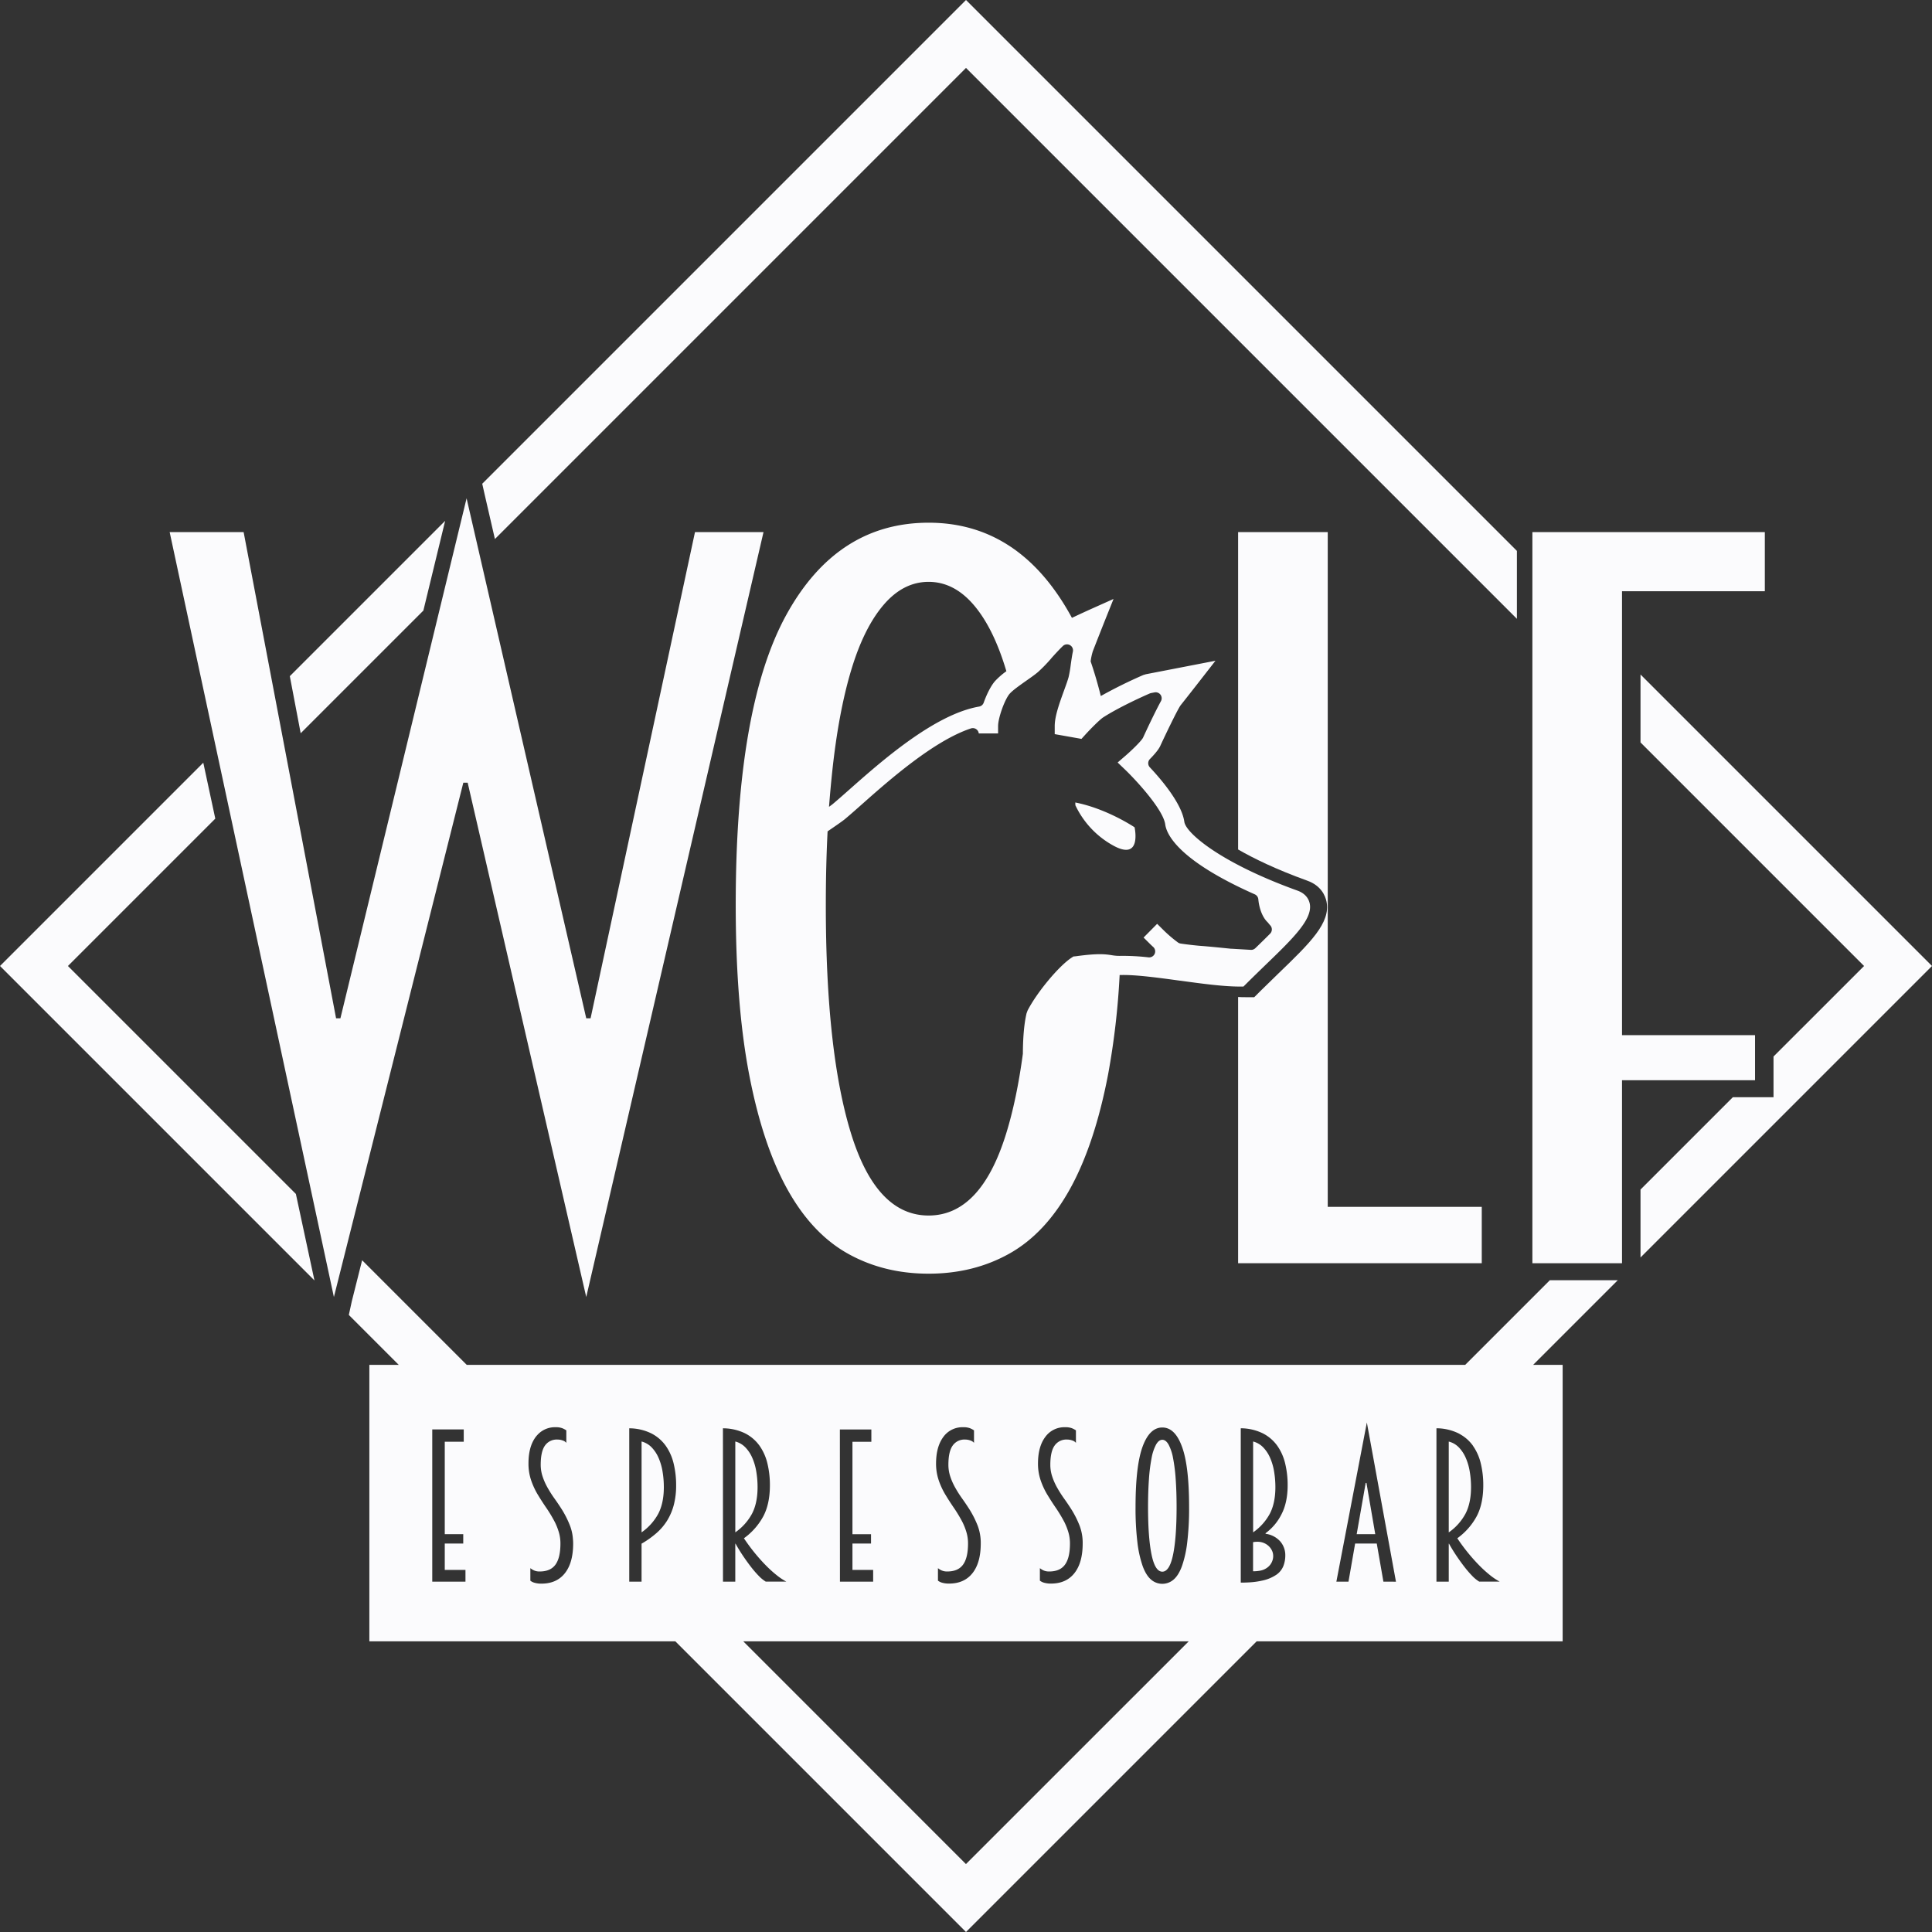 <svg xmlns="http://www.w3.org/2000/svg" viewBox="0 0 1288.7 1288.69"><rect x="0" y="0" width="1288.7" height="1288.69" fill="#333333" stroke="none"/><defs><style>.cls-1{fill:#fbfbfd;}</style></defs><title>Middel 1</title><g id="Laag_2" data-name="Laag 2"><g id="Laag_1-2" data-name="Laag 1"><path class="cls-1" d="M1033.78,853.95,977.33,910.4h-666l-69.78-69.78-6.87,27.3-2,9.18,33.3,33.3H246.37v184.42h204.1l193.88,193.88,193.88-193.88h204.1V910.4h-19.68l56.45-56.45Zm-271.64,111q4.69-12.77,13.16-12.77t13.1,12.77q4.76,12.77,4.76,40.27a189.76,189.76,0,0,1-1.24,23.52,74,74,0,0,1-3.52,15.9q-2.28,6.19-5.6,9a11.42,11.42,0,0,1-15,0q-3.32-2.8-5.6-9a74,74,0,0,1-3.52-15.9,189.73,189.73,0,0,1-1.24-23.52Q757.45,977.72,762.14,964.95Zm-64.92-6.45A15.67,15.67,0,0,1,710.51,952a11.86,11.86,0,0,1,4.63.72,14.9,14.9,0,0,1,2.54,1.37v8.34a5,5,0,0,0-2.35-1.56,10.06,10.06,0,0,0-3.65-.65,9.51,9.51,0,0,0-8.21,4q-2.87,4-2.87,12.84a24.55,24.55,0,0,0,1.17,7.56,41.77,41.77,0,0,0,3,7,77.62,77.62,0,0,0,5,7.95q2.8,3.91,5.41,8.08a65.15,65.15,0,0,1,5,10.17,32.22,32.22,0,0,1,2,11.73q0,12.78-5.48,19.74t-15.51,7a16.15,16.15,0,0,1-4.82-.59,8,8,0,0,1-2.74-1.37V1046a11,11,0,0,0,2.41,1.5,8.92,8.92,0,0,0,3.84.72q7.17,0,10.49-4.56t3.32-14.07a26.23,26.23,0,0,0-1-7.36,41.82,41.82,0,0,0-2.74-7,95.52,95.52,0,0,0-5.73-9.51q-3.13-4.56-5.86-9.12a50,50,0,0,1-4.3-9.45,34.21,34.21,0,0,1-1.69-11Q692.39,964.95,697.22,958.5Zm-68,0A15.67,15.67,0,0,1,642.52,952a11.86,11.86,0,0,1,4.63.72,14.91,14.91,0,0,1,2.54,1.37v8.34a5,5,0,0,0-2.35-1.56,10.06,10.06,0,0,0-3.65-.65,9.51,9.51,0,0,0-8.21,4q-2.87,4-2.87,12.84a24.55,24.55,0,0,0,1.17,7.56,41.76,41.76,0,0,0,3,7,77.6,77.6,0,0,0,5,7.95q2.8,3.91,5.41,8.08a65.14,65.14,0,0,1,5,10.17,32.22,32.22,0,0,1,2,11.73q0,12.78-5.48,19.74t-15.51,7a16.15,16.15,0,0,1-4.82-.59,8,8,0,0,1-2.74-1.37V1046a11,11,0,0,0,2.41,1.5,8.92,8.92,0,0,0,3.84.72q7.17,0,10.49-4.56t3.32-14.07a26.23,26.23,0,0,0-1-7.36,41.81,41.81,0,0,0-2.74-7,95.57,95.57,0,0,0-5.73-9.51q-3.13-4.56-5.86-9.12a50,50,0,0,1-4.3-9.45,34.21,34.21,0,0,1-1.69-11Q624.41,964.95,629.23,958.5Zm-69-5h21v8.21H568.61v61.64H581v6.25H568.61v17.59h13.81V1055H560.27Zm-78-.78A33.78,33.78,0,0,1,497,956.08a26.8,26.8,0,0,1,9.64,8.28,34.29,34.29,0,0,1,5.28,11.93,61.13,61.13,0,0,1,1.63,14.33q0,12.51-4.43,20.85a43.59,43.59,0,0,1-12.9,14.6q3.39,5.08,7.1,9.64t7.43,8.34a80.82,80.82,0,0,0,7.24,6.58,41.36,41.36,0,0,0,6.52,4.36H510.79a23.41,23.41,0,0,1-4.76-3.91,69.28,69.28,0,0,1-5.21-6.06q-2.67-3.45-5.34-7.43t-4.89-8a.12.12,0,0,1-.13.13V1055h-8.21Zm-62.51,0a33.78,33.78,0,0,1,14.73,3.39,26.8,26.8,0,0,1,9.64,8.28,34.29,34.29,0,0,1,5.28,11.93A61.13,61.13,0,0,1,451,990.62a51.61,51.61,0,0,1-1.5,13,38.65,38.65,0,0,1-4.36,10.43,37.21,37.21,0,0,1-7.23,8.54,61.14,61.14,0,0,1-8.26,6.07c-.56.35-1.13.69-1.71,1V1055h-8.21V952.7ZM310.48,1055H288.33V953.48h21v8.21H296.67v61.64H309v6.25H296.67v17.59h13.81Zm71.83-25.41q0,12.78-5.48,19.74t-15.51,7a16.15,16.15,0,0,1-4.82-.59,8,8,0,0,1-2.74-1.37V1046a11,11,0,0,0,2.41,1.5,8.92,8.92,0,0,0,3.84.72q7.17,0,10.49-4.56t3.32-14.07a26.23,26.23,0,0,0-1-7.36,41.82,41.82,0,0,0-2.74-7c-.33-.62-.67-1.24-1-1.85q-2.19-4-4.72-7.66-3.13-4.56-5.86-9.12a50,50,0,0,1-4.3-9.45,34.21,34.21,0,0,1-1.69-11q0-11.21,4.82-17.66c.31-.42.64-.82,1-1.19A15.68,15.68,0,0,1,370.58,952a11.86,11.86,0,0,1,4.63.72,14.9,14.9,0,0,1,2.54,1.37v8.34a5,5,0,0,0-2.35-1.56,10.06,10.06,0,0,0-3.65-.65,9.6,9.6,0,0,0-7.47,3.06,10.39,10.39,0,0,0-.74.91q-2.87,4-2.87,12.84a24.55,24.55,0,0,0,1.17,7.56,41.76,41.76,0,0,0,3,7,77.61,77.61,0,0,0,5,7.95q2.8,3.91,5.41,8.08a65.15,65.15,0,0,1,5,10.17,30.45,30.45,0,0,1,1.9,8.68Q382.31,1028,382.31,1029.58Zm262,213.8L495.79,1094.82H792.91Zm187.84-187.84c-1.44.07-2.94.1-4.53.1V952.7a33.78,33.78,0,0,1,14.73,3.39,26.8,26.8,0,0,1,9.64,8.28,34.29,34.29,0,0,1,5.28,11.93,61.13,61.13,0,0,1,1.63,14.33q0,11.6-4.17,19.55a35,35,0,0,1-10.56,12.51v.39a15.81,15.81,0,0,1,9.71,5,13.94,13.94,0,0,1,3.45,9.32,19.62,19.62,0,0,1-1.3,7.23,12.9,12.9,0,0,1-4.62,5.74,26.31,26.31,0,0,1-9.06,3.84A52.86,52.86,0,0,1,832.18,1055.54Zm90.62-.55-4.43-25.41H903.91L899.48,1055H891.4l3.16-16.51,10.73-56,6.44-33.65,4.21,23,7,38.31,8.21,44.89Zm59.71-90.64a34.29,34.29,0,0,1,5.28,11.93,61.13,61.13,0,0,1,1.63,14.33q0,12.51-4.43,20.85a43.59,43.59,0,0,1-12.9,14.6q3.39,5.08,7.1,9.64t7.43,8.34a80.81,80.81,0,0,0,7.24,6.58,41.35,41.35,0,0,0,6.52,4.36H986.69a23.41,23.41,0,0,1-4.76-3.91,69.29,69.29,0,0,1-5.21-6.06q-2.67-3.45-5.34-7.43t-4.89-8a.12.12,0,0,1-.13.13V1055h-8.21V952.7a33.78,33.78,0,0,1,14.73,3.39c.9.47,1.75,1,2.57,1.51A26.13,26.13,0,0,1,982.52,964.36Z"/><path class="cls-1" d="M849.25,1038.48c0-.23,0-.45,0-.69a8.18,8.18,0,0,0-.72-3.32,9.88,9.88,0,0,0-2.08-3,10.65,10.65,0,0,0-3.32-2.22,11.39,11.39,0,0,0-4.56-.85q-.66,0-1.37.07t-1.37.2v19.42a24.76,24.76,0,0,0,4.09-.31,11.36,11.36,0,0,0,6.14-2.75A9.72,9.72,0,0,0,849.25,1038.48Z"/><polygon class="cls-1" points="911.47 989.18 910.95 989.18 904.95 1023.33 909.72 1023.33 917.33 1023.33 916.22 1016.83 911.47 989.18"/><path class="cls-1" d="M966.36,961.56v60.6a35.93,35.93,0,0,0,11.21-12.57q3.65-7.1,3.65-17.66a62.54,62.54,0,0,0-.85-10.3,37.88,37.88,0,0,0-2.67-9.19,23.51,23.51,0,0,0-4.62-7,14.55,14.55,0,0,0-3.08-2.41A14.76,14.76,0,0,0,966.36,961.56Z"/><path class="cls-1" d="M847.07,1009.58q3.65-7.1,3.65-17.66a62.53,62.53,0,0,0-.85-10.3,37.88,37.88,0,0,0-2.67-9.19,23.51,23.51,0,0,0-4.62-7,14.45,14.45,0,0,0-6.71-3.91v60.6A35.93,35.93,0,0,0,847.07,1009.58Z"/><path class="cls-1" d="M439.15,1009.58q3.65-7.1,3.65-17.66a62.53,62.53,0,0,0-.85-10.3,37.88,37.88,0,0,0-2.67-9.19,23.51,23.51,0,0,0-4.62-7,14.45,14.45,0,0,0-6.71-3.91v60.6A35.93,35.93,0,0,0,439.15,1009.58Z"/><path class="cls-1" d="M775.3,1048.35q4.82,0,7.17-11.34t2.35-31.8q0-10.16-.59-18.44a114.75,114.75,0,0,0-1.76-14.14,31.06,31.06,0,0,0-3-9.06q-1.83-3.19-4.17-3.19t-4.17,3.19a30.86,30.86,0,0,0-3,9.06,114.73,114.73,0,0,0-1.76,14.14q-.59,8.28-.59,18.44,0,20.46,2.35,31.8T775.3,1048.35Z"/><path class="cls-1" d="M501.67,1009.58q3.65-7.1,3.65-17.66a62.53,62.53,0,0,0-.85-10.3,37.88,37.88,0,0,0-2.67-9.19,23.51,23.51,0,0,0-4.62-7,14.45,14.45,0,0,0-6.71-3.91v60.6A35.93,35.93,0,0,0,501.67,1009.58Z"/><polygon class="cls-1" points="1094.27 449.92 1094.27 495.23 1243.38 644.35 1182.99 704.73 1182.99 731.88 1155.85 731.88 1094.27 793.46 1094.27 838.78 1288.7 644.35 1094.27 449.92"/><polygon class="cls-1" points="45.31 644.35 143.61 546.05 135.6 508.75 0 644.35 209.75 854.1 197.36 796.39 45.31 644.35"/><polygon class="cls-1" points="330.12 359.55 644.35 45.31 1011.81 412.77 1011.81 367.46 644.35 0 321.67 322.68 323.28 329.85 330.12 359.55"/><polygon class="cls-1" points="282.4 407.27 296.92 347.43 193.32 451.02 200.56 489.1 282.4 407.27"/><polygon class="cls-1" points="311.95 522.07 391.04 865.15 509.28 354.93 463.58 354.93 393.94 679.22 391.04 679.22 311.23 332.39 227.07 679.22 224.17 679.22 162.51 354.93 113.17 354.93 222.72 865.15 309.05 522.07 311.95 522.07"/><polygon class="cls-1" points="1170.66 690.48 1081.93 690.48 1081.93 394.37 1177.19 394.37 1177.19 354.93 1022.15 354.93 1022.15 842.61 1081.93 842.61 1081.93 720.54 1170.66 720.54 1170.66 690.48"/><path class="cls-1" d="M988.38,805H885.64V354.93H825.86v211.7c10.22,5.9,25.18,13.24,46.22,20.83,9.21,3.33,11.91,10.07,12.71,13.79,3,14.25-10.93,27.72-32.07,48.1-3.77,3.63-8,7.75-12.17,11.87l-3.94,3.94H831c-1.64,0-3.37,0-5.14-.13V842.61H988.38Z"/><path class="cls-1" d="M736.85,414.28l5.91-14.76-14.64,6.55c-2.59,1.17-7.91,3.58-13.11,6.06q-.57-1.06-1.16-2.11-34.31-61.35-94.42-61.36-61.07,0-94.87,61.36T490.75,603.51q0,66.37,8.92,113T525,792.92q16.42,29.74,40.4,43.2t54,13.46q30.07,0,54-13.46t40.39-43.2q16.42-29.73,25.37-76.39a507.9,507.9,0,0,0,7.67-66.16h1c9.82-.26,25.41,1.87,39.16,3.76l.18,0c14.12,1.93,28.71,3.93,39.59,3.93h2.66l1.88-1.87c4.16-4.15,8.46-8.3,12.26-12,18.74-18.07,32.28-31.12,30.06-41.52h0c-.6-2.79-2.5-6.55-8.18-8.61-29-10.46-46.84-20.55-56.72-27.17-10.8-7.24-17.8-14.15-18.7-18.47,0-.1,0-.19-.05-.29-1.18-8.81-9.33-21.71-23-36.32a4,4,0,0,1,.07-5.52c5.4-5.5,6.56-8,6.94-8.85,3.64-7.9,11.45-24.08,13.42-26.86l.14-.19c4.3-5.39,12.29-15.64,12.37-15.74l10.83-13.91-46.43,9-1.73.53a315.9,315.9,0,0,0-28.31,14q-3.05-12.24-6.78-23.09a39.25,39.25,0,0,1,1.45-6.78C731.57,427.61,735.35,418.07,736.85,414.28ZM555.1,514.91q4.22-39.76,12.68-67.93t21.61-43.52q13.13-15.34,30-15.35t30.06,15.35q13.15,15.34,21.61,43.52l.22.74a49.08,49.08,0,0,0-7.68,6.72c-2.56,3-5.28,8.2-7.45,14.28a4,4,0,0,1-3.08,2.59c-29.79,5.16-65.32,36.6-86.56,55.39l-.35.31c-3.93,3.48-7.65,6.76-10.67,9.29-.43.36-1.29,1-2.51,1.87Q553.91,526.18,555.1,514.91Zm180.75-36.4,1.5-.94c10.57-6.53,25.16-13.11,29.55-15a4,4,0,0,1,.85-.27l2.38-.46a4,4,0,0,1,4.26,5.83c-4.28,7.83-10.19,20.55-11.9,24.26a4,4,0,0,1-.2.38c-1.5,2.51-7.72,8.46-11.44,11.68l-5.35,4.62,5.11,4.9c6.48,6.22,25.27,26.27,26.64,36.43.86,6.43,8.4,23.83,59.73,46.61a4,4,0,0,1,2.36,3.31c.42,4.92,2.26,11.52,6.16,15.27a3.89,3.89,0,0,1,.35.38c.51.64,1,1.25,1.53,1.83a4,4,0,0,1-.17,5.43c-3.25,3.29-6.81,6.75-9.87,9.7a4,4,0,0,1-3,1.11l-12.85-.75h-.17l-.27,0c-9.71-1-16.64-1.65-19.52-1.85-3.64-.24-11.42-1.17-14.15-1.63a4,4,0,0,1-1.48-.57,88.68,88.68,0,0,1-10.54-9.08l-3.51-3.48-9.05,9.15,3.5,3.47c1,1,2,2,3,2.87a4,4,0,0,1-3.13,6.88,148.8,148.8,0,0,0-18.6-1h0a29.16,29.16,0,0,1-6-.45c-4.23-.64-9-1.37-24,.72L716,638l-1.24.81c-8.55,5.64-23,23-29.32,35.21l-.09.25-.6,1.62c-1.77,7.54-2.4,16.9-2.47,27.06q-4.11,30.53-11.2,53.37-16.92,54.48-51.67,54.47t-51.66-54.47q-16.92-54.48-16.9-152.78,0-25.77,1.18-49c5.53-3.78,10.21-7,11.75-8.33,3.22-2.69,7.06-6.09,11.12-9.69l.19-.17C593,520.47,623,494,647.66,485.87a4,4,0,0,1,5.21,3.34h12.89v-4.93c0-5.38,4.37-17.62,7.67-21.48a16.59,16.59,0,0,1,1.53-1.52c2.21-2,5.77-4.52,9.78-7.36l.08-.05c2.94-2.07,5.71-4,7.64-5.68a102.32,102.32,0,0,0,8.79-9.07l0-.05c2.16-2.39,5.11-5.66,7.74-8.18a4,4,0,0,1,6.66,3.71c-.58,2.72-1,5.78-1.43,8.75a80.09,80.09,0,0,1-1.43,8.31c-.61,2.23-1.77,5.42-3,8.8l-.05.15c-3.06,8.42-6.21,17.13-6.21,23.69v5.39l17.84,3.17,2.4-2.65C728,485.57,733.61,480,735.86,478.51Z"/><path class="cls-1" d="M717.3,537.12A59.7,59.7,0,0,0,743,564.24c18.85,10.11,13.79-12.41,13.79-12.41s-18.39-12.41-39.53-16.55Z"/></g></g></svg>
